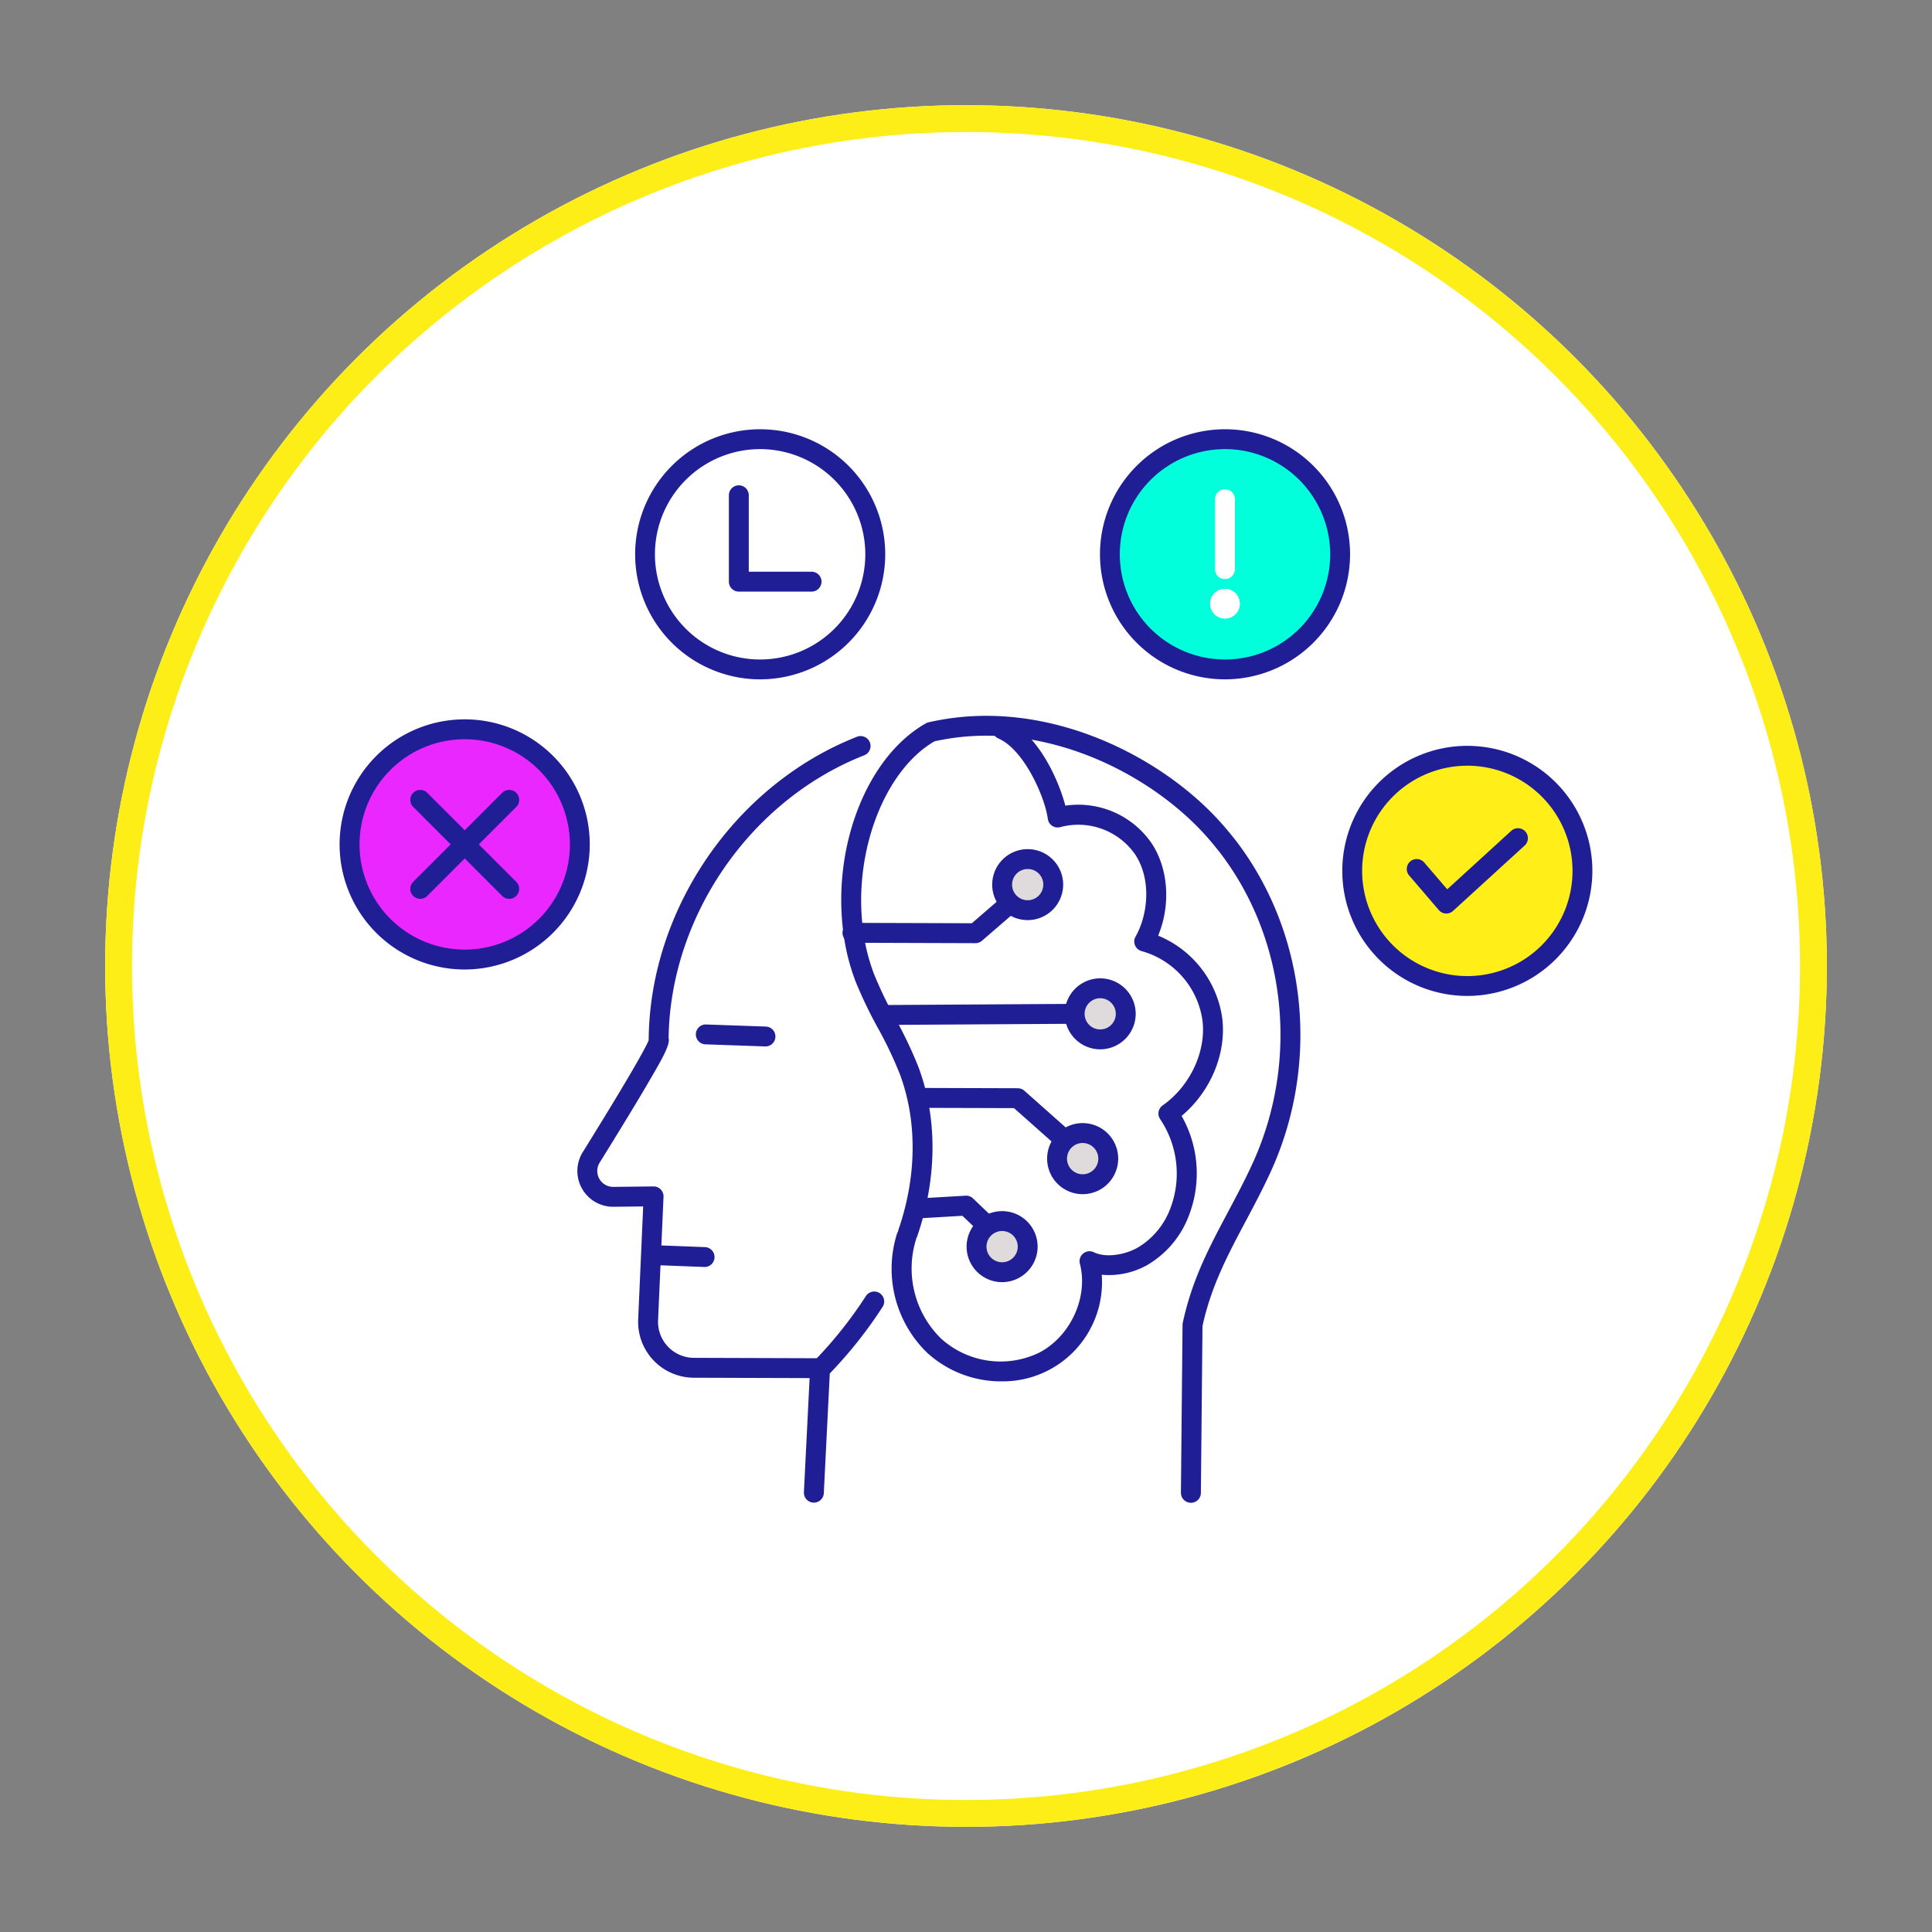 <svg xmlns="http://www.w3.org/2000/svg" xmlns:xlink="http://www.w3.org/1999/xlink" width="360" height="360" viewBox="0 0 360 360"><rect x="0" y="0" width="360" height="360" fill="#808080" stroke="none"/><defs><clipPath id="clip-path"><rect id="Rechteck_42854" data-name="Rechteck 42854" width="233.437" height="200.039" fill="none"></rect></clipPath><clipPath id="clip-p_Illustration_c"><rect width="360" height="360"></rect></clipPath></defs><g id="p_Illustration_c" clip-path="url(#clip-p_Illustration_c)"><g id="Gruppe_105487" data-name="Gruppe 105487" transform="translate(19.594 19.595)"><g id="Ellipse_1" data-name="Ellipse 1" transform="translate(0)" fill="#fff" stroke="#fcee16" stroke-width="5"><ellipse cx="160.406" cy="160.405" rx="160.406" ry="160.405" stroke="none"></ellipse><ellipse cx="160.406" cy="160.405" rx="157.906" ry="157.905" fill="none"></ellipse></g></g><g id="Gruppe_105500" data-name="Gruppe 105500" transform="translate(63.282 79.981)"><g id="Gruppe_105499" data-name="Gruppe 105499" clip-path="url(#clip-path)"><path id="Pfad_374548" data-name="Pfad 374548" d="M288.691,86.179a21.449,21.449,0,1,1-21.45,21.44,21.446,21.446,0,0,1,21.45-21.44" transform="translate(-78.556 -25.333)" fill="#ffee17"></path><path id="Pfad_374549" data-name="Pfad 374549" d="M203.277,24.075a21.454,21.454,0,1,1,21.45,21.449,21.449,21.449,0,0,1-21.45-21.449m18.693,9.211a2.761,2.761,0,1,0,2.757-2.766,2.751,2.751,0,0,0-2.757,2.766" transform="translate(-59.754 -0.772)" fill="#00ffda"></path><path id="Pfad_374550" data-name="Pfad 374550" d="M229.752,44.9a2.761,2.761,0,1,1,2.757,2.757,2.759,2.759,0,0,1-2.757-2.757" transform="translate(-67.536 -12.385)" fill="#fff"></path><path id="Pfad_374551" data-name="Pfad 374551" d="M237.913,170.362c-4.815,10.31-10.226,17.6-12.611,28.723l-.3,31.07h-.345l.3-30.875c2.394-11.186,7.851-18.525,12.695-28.91,9.174-19.661,6.947-43.178-6.082-60.185,13.207,16.914,15.526,40.487,6.342,60.176" transform="translate(-66.039 -32.389)" fill="#dfdbdc"></path><path id="Pfad_374552" data-name="Pfad 374552" d="M198.749,157.063a4.759,4.759,0,1,1,4.759-4.759,4.768,4.768,0,0,1-4.759,4.759" transform="translate(-57.024 -43.371)" fill="#dfdbdc"></path><path id="Pfad_374553" data-name="Pfad 374553" d="M194.129,185.746a4.769,4.769,0,1,1-4.769,4.778,4.772,4.772,0,0,1,4.769-4.778" transform="translate(-55.663 -54.601)" fill="#dfdbdc"></path><path id="Pfad_374554" data-name="Pfad 374554" d="M179.609,122.963a4.759,4.759,0,1,1,4.759-4.759,4.761,4.761,0,0,1-4.759,4.759" transform="translate(-51.398 -33.347)" fill="#dfdbdc"></path><path id="Pfad_374555" data-name="Pfad 374555" d="M176.655,132.107a4.759,4.759,0,1,0,4.759-4.759,4.767,4.767,0,0,0-4.759,4.759M173.386,159.1a4.764,4.764,0,1,0,4.768-4.778,4.764,4.764,0,0,0-4.768,4.778m-10.245-51.066a4.759,4.759,0,1,0,4.759-4.759,4.762,4.762,0,0,0-4.759,4.759m0,62.69a4.764,4.764,0,1,0,4.759,4.759,4.764,4.764,0,0,0-4.759-4.759M145.8,142.669c-2.226-5.951-5.924-11.279-8.224-17.2a37.448,37.448,0,0,1-2.151-8.457c-2.058-14.855,3.828-31.471,14.427-37.432.578-.13,1.155-.251,1.733-.354a60.016,60.016,0,0,1,11.567-.2l-.009.056c5.756,2.45,9.8,12.322,10.348,16.448a14.725,14.725,0,0,1,15.973,5.831c3.352,5.057,2.989,12.285.158,17.267A17.62,17.62,0,0,1,202.3,132.992c.895,6.715-2.617,13.8-8.177,17.7a19.956,19.956,0,0,1,2.077,18.385,16.208,16.208,0,0,1-6.957,8.252c-3.213,1.769-7.265,2.123-9.817.876,1.844,7.125-1.928,15.2-8.438,18.646a18.412,18.412,0,0,1-20.5-2.888,20,20,0,0,1-5.187-20.266l.279-.791c3.344-9.733,3.828-20.6.224-30.232" transform="translate(-39.688 -23.175)" fill="#fff"></path><path id="Pfad_374556" data-name="Pfad 374556" d="M172.865,218.5a4.764,4.764,0,1,1,4.759-4.769,4.772,4.772,0,0,1-4.759,4.769" transform="translate(-49.412 -61.429)" fill="#dfdbdc"></path><path id="Pfad_374557" data-name="Pfad 374557" d="M102.048,2.625A21.449,21.449,0,1,1,80.6,24.075a21.457,21.457,0,0,1,21.45-21.45" transform="translate(-23.692 -0.772)" fill="#fff"></path><path id="Pfad_374558" data-name="Pfad 374558" d="M24.083,79.187a21.454,21.454,0,1,1-21.459,21.45,21.449,21.449,0,0,1,21.459-21.45" transform="translate(-0.771 -23.277)" fill="#ea27ff"></path><path id="Pfad_374559" data-name="Pfad 374559" d="M106.806,223.815l-.094,0a1.853,1.853,0,0,1-1.759-1.944l1.06-21.26-21.558-.068a10.415,10.415,0,0,1-10.386-10.875L75,168.627l-5.533.061h-.07a6.665,6.665,0,0,1-5.655-10.18c10.024-16.132,11.934-19.954,12.285-20.85.15-24.381,16.109-47.633,38.812-56.548a1.853,1.853,0,0,1,1.356,3.45c-21.185,8.319-36.119,29.927-36.456,52.661.3,1.241-.881,3.406-4.346,9.287-2.086,3.54-4.947,8.235-8.5,13.956a2.958,2.958,0,0,0,2.511,4.517h.031l7.485-.084a1.854,1.854,0,0,1,1.872,1.935l-1.015,23a6.71,6.71,0,0,0,6.693,7.005l23.5.075a1.854,1.854,0,0,1,1.846,1.931l-.009.214-1.147,23a1.854,1.854,0,0,1-1.85,1.761M76.7,139.112h0m0,0h0Zm0,0h0m0,0h0m0,0h0m0,0,0,0Zm0,0h0m0,0,0,0,0,0m-.008-.006.007.006-.007-.006m-.006-.006.006.006-.006-.006m0,0h0m0,0h0m0,0Z" transform="translate(-18.437 -23.804)" fill="#201e95"></path><path id="Pfad_374560" data-name="Pfad 374560" d="M91.607,219.4h-.073l-9.45-.364a1.853,1.853,0,1,1,.154-3.7l9.438.363a1.853,1.853,0,0,1-.07,3.705" transform="translate(-23.607 -63.298)" fill="#201e95"></path><path id="Pfad_374561" data-name="Pfad 374561" d="M106.973,161.179h-.066l-11.222-.392a1.853,1.853,0,0,1,.129-3.7l11.223.391a1.854,1.854,0,0,1-.064,3.706" transform="translate(-27.601 -46.174)" fill="#201e95"></path><path id="Pfad_374562" data-name="Pfad 374562" d="M142.708,155.582a1.853,1.853,0,0,1-.011-3.707l35.206-.214h.011a1.853,1.853,0,0,1,.011,3.707l-35.2.214Z" transform="translate(-41.405 -44.581)" fill="#201e95"></path><path id="Pfad_374563" data-name="Pfad 374563" d="M178.951,185.067a1.846,1.846,0,0,1-1.23-.467l-7.887-7-17.712-.054a1.853,1.853,0,0,1,.006-3.707h.006l18.413.056a1.854,1.854,0,0,1,1.225.468l8.41,7.469a1.853,1.853,0,0,1-1.231,3.239" transform="translate(-44.174 -51.099)" fill="#201e95"></path><path id="Pfad_374564" data-name="Pfad 374564" d="M164.355,209.316a1.848,1.848,0,0,1-1.279-.513l-2.91-2.778-8.127.475a1.853,1.853,0,0,1-.217-3.7l8.931-.522a1.828,1.828,0,0,1,1.388.509l3.493,3.335a1.853,1.853,0,0,1-1.279,3.194" transform="translate(-44.115 -59.459)" fill="#201e95"></path><path id="Pfad_374565" data-name="Pfad 374565" d="M157.5,131.832h-.006l-22.924-.074a1.853,1.853,0,0,1,0-3.707h.177l22.065.072,5.744-4.967a1.853,1.853,0,0,1,2.425,2.8l-6.268,5.42a1.851,1.851,0,0,1-1.212.452" transform="translate(-39.012 -36.069)" fill="#201e95"></path><path id="Pfad_374566" data-name="Pfad 374566" d="M178.838,124.045a6.612,6.612,0,1,1,6.612-6.612,6.62,6.62,0,0,1-6.612,6.612m0-9.518a2.906,2.906,0,1,0,2.905,2.906,2.875,2.875,0,0,0-2.905-2.906" transform="translate(-50.626 -32.576)" fill="#201e95"></path><path id="Pfad_374567" data-name="Pfad 374567" d="M197.978,158.145a6.612,6.612,0,1,1,6.612-6.612,6.62,6.62,0,0,1-6.612,6.612m0-9.518a2.906,2.906,0,1,0,2.905,2.906,2.909,2.909,0,0,0-2.905-2.906" transform="translate(-56.252 -42.6)" fill="#201e95"></path><path id="Pfad_374568" data-name="Pfad 374568" d="M193.357,196.365a6.622,6.622,0,1,1,6.612-6.613,6.625,6.625,0,0,1-6.612,6.613m0-9.537a2.915,2.915,0,1,0,2.905,2.924,2.923,2.923,0,0,0-2.905-2.924" transform="translate(-54.891 -53.829)" fill="#201e95"></path><path id="Pfad_374569" data-name="Pfad 374569" d="M172.093,219.586a6.617,6.617,0,1,1,6.613-6.622,6.63,6.63,0,0,1-6.613,6.622m0-9.528A2.911,2.911,0,1,0,175,212.964a2.914,2.914,0,0,0-2.906-2.906" transform="translate(-48.641 -60.657)" fill="#201e95"></path><path id="Pfad_374570" data-name="Pfad 374570" d="M166.164,199.925a20.468,20.468,0,0,1-13.8-5.274,21.8,21.8,0,0,1-5.7-22.183,1.853,1.853,0,1,1,3.536,1.112,18.268,18.268,0,0,0,4.679,18.35,16.523,16.523,0,0,0,18.377,2.607c5.812-3.077,9.112-10.344,7.507-16.542a1.853,1.853,0,0,1,2.608-2.129c2.023.99,5.433.64,8.108-.834a14.275,14.275,0,0,0,6.131-7.316,18.187,18.187,0,0,0-1.881-16.645,1.854,1.854,0,0,1,.461-2.571c5.131-3.592,8.175-10.144,7.4-15.933a15.7,15.7,0,0,0-11.31-12.814,1.853,1.853,0,0,1-1.14-2.708c2.309-4.065,3.019-10.635-.092-15.328a12.9,12.9,0,0,0-13.9-5.077,1.854,1.854,0,0,1-2.36-1.533c-.551-4.132-4.476-12.961-9.237-14.987A1.853,1.853,0,0,1,167,76.71c5.932,2.525,9.777,11.056,11.052,15.939a16.571,16.571,0,0,1,16.087,7.021c3.15,4.75,3.564,11.545,1.207,17.2a19.56,19.56,0,0,1,11.921,15.205c.887,6.664-2.112,13.842-7.549,18.384a21.727,21.727,0,0,1,1.333,18.628,17.983,17.983,0,0,1-7.783,9.188,14.594,14.594,0,0,1-8.431,1.779,18.482,18.482,0,0,1-18.676,19.867" transform="translate(-42.825 -22.506)" fill="#201e95"></path><path id="Pfad_374571" data-name="Pfad 374571" d="M197.532,222.27a1.853,1.853,0,0,1-1.853-1.853V220l.3-30.893a1.862,1.862,0,0,1,.041-.37c1.72-8.036,4.956-14.122,8.384-20.566,1.471-2.765,2.991-5.624,4.443-8.739,8.915-19.107,6.611-41.981-5.873-58.275l-.189-.239c-.138-.176-.277-.353-.42-.526q-1.4-1.757-2.819-3.265c-10.4-11.062-29.408-20.616-48.393-17.024-.478.085-.94.179-1.4.281-9.45,5.51-15.268,21-13.267,35.429a35.532,35.532,0,0,0,2.043,8.039,79.035,79.035,0,0,0,3.938,8.181,77.935,77.935,0,0,1,4.3,9.044c3.567,9.532,3.493,20.713-.208,31.484a1.853,1.853,0,0,1-3.506-1.2c3.422-9.96,3.508-20.252.241-28.98a73.756,73.756,0,0,0-4.1-8.609,81.969,81.969,0,0,1-4.116-8.572,39.263,39.263,0,0,1-2.259-8.875c-2.247-16.217,4.354-33.113,15.354-39.3a1.878,1.878,0,0,1,.5-.192c.606-.137,1.211-.264,1.817-.371,20.35-3.847,40.664,6.332,51.762,18.131,1.013,1.078,2.021,2.245,3,3.467.142.171.3.373.458.573l.2.249c13.334,17.4,15.8,41.778,6.309,62.122-1.494,3.2-3.037,6.106-4.531,8.912-3.274,6.158-6.369,11.978-7.992,19.42l-.3,31.087a1.853,1.853,0,0,1-1.853,1.853" transform="translate(-38.911 -22.231)" fill="#201e95"></path><path id="Pfad_374572" data-name="Pfad 374572" d="M125.692,244.113a1.844,1.844,0,0,1-1.394-3.053c.062-.07.128-.137.193-.2.021-.024.089-.093.112-.116.133-.133.258-.267.384-.408a78.241,78.241,0,0,0,9.5-11.966,1.854,1.854,0,0,1,3.126,1.992,81.665,81.665,0,0,1-9.9,12.487c-.119.136-.28.308-.453.482-.047.051-.1.1-.145.15a1.9,1.9,0,0,1-1.421.634" transform="translate(-36.403 -66.877)" fill="#201e95"></path><path id="Pfad_374573" data-name="Pfad 374573" d="M23.312,123.177a23.307,23.307,0,1,1,23.3-23.312,23.339,23.339,0,0,1-23.3,23.312m0-42.908a19.6,19.6,0,1,0,19.6,19.6,19.623,19.623,0,0,0-19.6-19.6" transform="translate(0 -22.506)" fill="#201e95"></path><path id="Pfad_374574" data-name="Pfad 374574" d="M20.505,115.483a1.853,1.853,0,0,1-1.31-3.164L35.772,95.732A1.853,1.853,0,0,1,38.4,98.351L21.816,114.94a1.845,1.845,0,0,1-1.31.543" transform="translate(-5.483 -27.981)" fill="#201e95"></path><path id="Pfad_374575" data-name="Pfad 374575" d="M37.084,115.483a1.845,1.845,0,0,1-1.31-.543L19.194,98.351a1.853,1.853,0,0,1,2.623-2.619l16.577,16.587a1.853,1.853,0,0,1-1.31,3.164" transform="translate(-5.483 -27.981)" fill="#201e95"></path><path id="Pfad_374576" data-name="Pfad 374576" d="M287.919,130.158a23.3,23.3,0,1,1,23.3-23.312,23.334,23.334,0,0,1-23.3,23.312m0-42.9a19.6,19.6,0,1,0,19.6,19.587,19.614,19.614,0,0,0-19.6-19.587" transform="translate(-77.785 -24.561)" fill="#201e95"></path><path id="Pfad_374577" data-name="Pfad 374577" d="M289.01,121.191c-.037,0-.075,0-.113,0a1.852,1.852,0,0,1-1.294-.644l-5.523-6.445a1.853,1.853,0,1,1,2.814-2.412l4.279,4.992,11.934-10.9a1.853,1.853,0,1,1,2.5,2.737L290.26,120.706a1.857,1.857,0,0,1-1.25.485" transform="translate(-82.787 -30.951)" fill="#201e95"></path><path id="Pfad_374578" data-name="Pfad 374578" d="M101.276,46.605a23.3,23.3,0,1,1,23.312-23.3,23.33,23.33,0,0,1-23.312,23.3m0-42.9a19.6,19.6,0,1,0,19.6,19.6,19.619,19.619,0,0,0-19.6-19.6" transform="translate(-22.92)" fill="#201e95"></path><path id="Pfad_374579" data-name="Pfad 374579" d="M118.139,34.611H104.587a1.853,1.853,0,0,1-1.853-1.853v-16.1a1.853,1.853,0,1,1,3.707,0V30.9h11.7a1.853,1.853,0,0,1,0,3.707" transform="translate(-30.199 -4.351)" fill="#201e95"></path><path id="Pfad_374580" data-name="Pfad 374580" d="M223.954,46.605a23.3,23.3,0,1,1,23.312-23.3,23.329,23.329,0,0,1-23.312,23.3m0-42.9A19.6,19.6,0,1,0,243.56,23.3a19.618,19.618,0,0,0-19.606-19.6" transform="translate(-58.982)" fill="#201e95"></path><path id="Pfad_374581" data-name="Pfad 374581" d="M232.884,32.58a1.853,1.853,0,0,1-1.853-1.853V17.7a1.853,1.853,0,1,1,3.707,0v13.03a1.853,1.853,0,0,1-1.853,1.853" transform="translate(-67.912 -4.657)" fill="#fff"></path></g></g></g></svg>